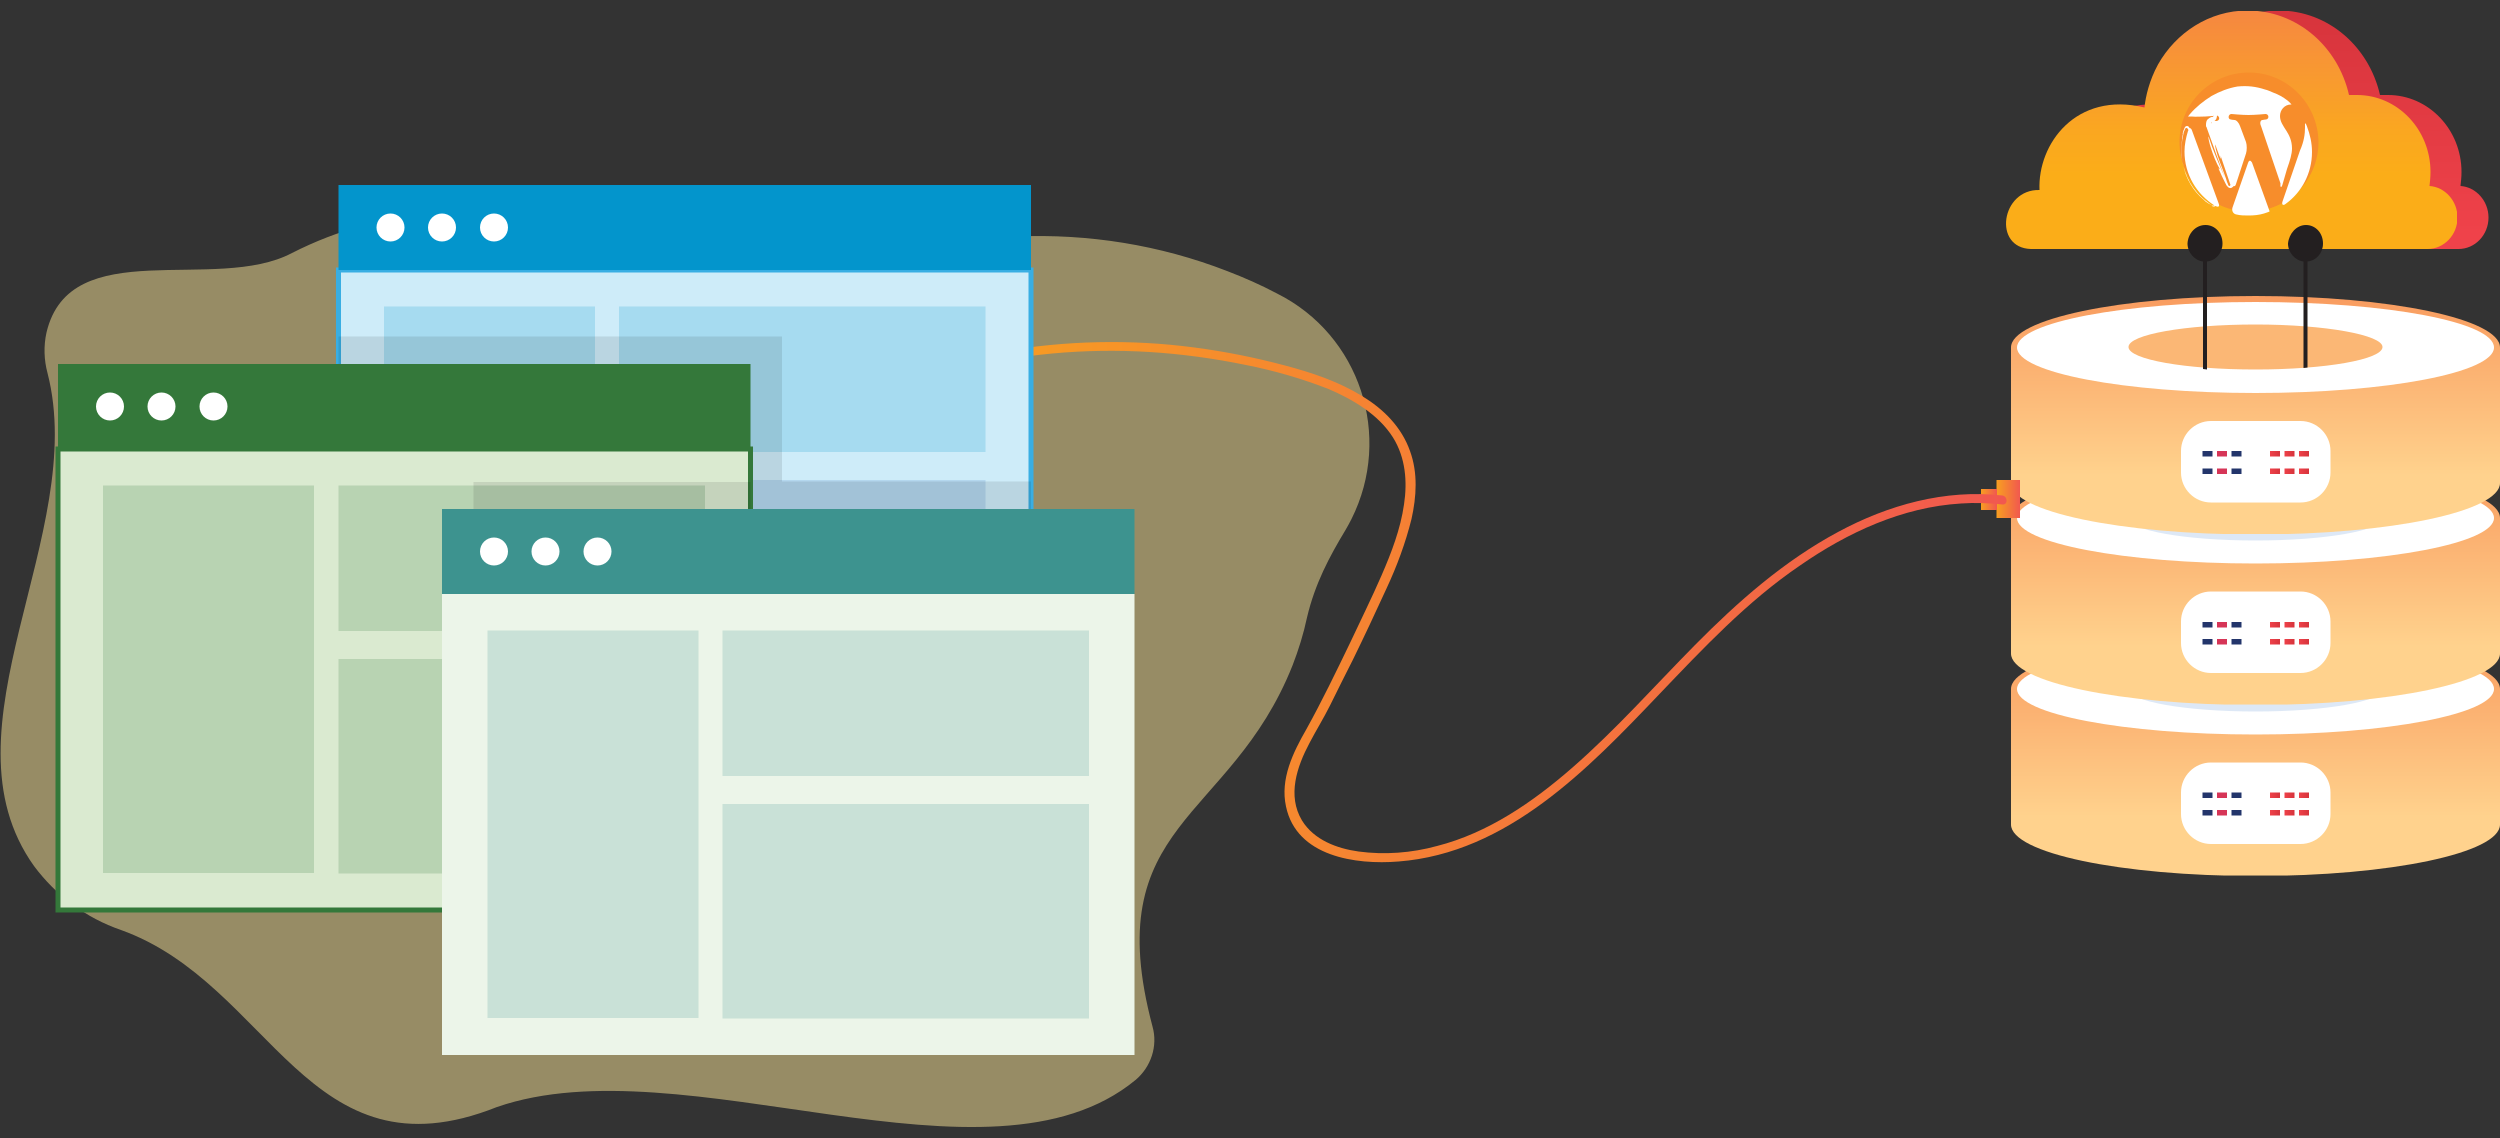 <svg xmlns="http://www.w3.org/2000/svg" xmlns:xlink="http://www.w3.org/1999/xlink" id="Layer_1" x="0px" y="0px" viewBox="0 0 500 227.6" style="enable-background:new 0 0 500 227.6;" xml:space="preserve"><rect x="0" y="0" width="500" height="227.6" fill="#333333" stroke="none"/><style type="text/css">			.st0{clip-path:url(#SVGID_00000064325748323622083380000011982299474075229607_);fill:url(#SVGID_00000151533901460461680410000005139589065177568442_);}	.st1{fill-rule:evenodd;clip-rule:evenodd;fill:#FFFFFF;}	.st2{fill-rule:evenodd;clip-rule:evenodd;fill:url(#SVGID_00000146501368786483151500000007146140233973209002_);}	.st3{fill-rule:evenodd;clip-rule:evenodd;fill:url(#SVGID_00000112613392947590642150000001336205769073479313_);}	.st4{fill-rule:evenodd;clip-rule:evenodd;fill:url(#SVGID_00000009579674902769496900000007949826505852061625_);}	.st5{fill-rule:evenodd;clip-rule:evenodd;fill:#23356B;}	.st6{fill-rule:evenodd;clip-rule:evenodd;fill:#D63557;}	.st7{fill-rule:evenodd;clip-rule:evenodd;fill:url(#SVGID_00000073696538642973028800000001205279026518740355_);}	.st8{fill-rule:evenodd;clip-rule:evenodd;fill:url(#SVGID_00000050649840028076208210000000082425622092030879_);}	.st9{fill-rule:evenodd;clip-rule:evenodd;fill:url(#SVGID_00000155125393661283035030000006913236167028273050_);}	.st10{fill-rule:evenodd;clip-rule:evenodd;fill:#DDE8F6;}			.st11{clip-path:url(#SVGID_00000015356824973768287370000014687805502019187846_);fill:url(#SVGID_00000039829444572646028310000010799306856231811719_);}	.st12{fill-rule:evenodd;clip-rule:evenodd;fill:url(#SVGID_00000137849836266584288690000003315991517080987021_);}	.st13{fill-rule:evenodd;clip-rule:evenodd;fill:url(#SVGID_00000101786756522107617830000011641082684113717678_);}	.st14{fill-rule:evenodd;clip-rule:evenodd;fill:url(#SVGID_00000083810773770090291490000015253237257008898472_);}	.st15{fill-rule:evenodd;clip-rule:evenodd;fill:url(#SVGID_00000008848679647886896290000014137912449814654630_);}	.st16{fill-rule:evenodd;clip-rule:evenodd;fill:url(#SVGID_00000078003703430887791050000010523767347646374793_);}	.st17{fill-rule:evenodd;clip-rule:evenodd;fill:url(#SVGID_00000129914397615273576450000000492751768195541672_);}			.st18{clip-path:url(#SVGID_00000010998759498437909360000001683196717924790458_);fill:url(#SVGID_00000153679205415749160590000007653502942445377688_);}	.st19{fill-rule:evenodd;clip-rule:evenodd;fill:url(#SVGID_00000176030224113298375040000006932323139243490209_);}	.st20{fill-rule:evenodd;clip-rule:evenodd;fill:url(#SVGID_00000016057597273051424660000015282489616519427257_);}	.st21{fill-rule:evenodd;clip-rule:evenodd;fill:url(#SVGID_00000175293872568536430120000004256642178614059689_);}	.st22{fill-rule:evenodd;clip-rule:evenodd;fill:url(#SVGID_00000006696070626528877840000014583060549264854144_);}	.st23{fill-rule:evenodd;clip-rule:evenodd;fill:url(#SVGID_00000173877171991834114630000007913355986844749704_);}	.st24{fill-rule:evenodd;clip-rule:evenodd;fill:url(#SVGID_00000022537001146954012540000004038299192633561769_);}	.st25{fill-rule:evenodd;clip-rule:evenodd;fill:#FBB775;}			.st26{clip-path:url(#SVGID_00000105405889491906495370000002297669713637765780_);fill:url(#SVGID_00000017518224206266136280000010961860197292747406_);}			.st27{clip-path:url(#SVGID_00000114058279822550472980000008610749233202378678_);fill:url(#SVGID_00000078009958945995173520000011327492092138327732_);}	.st28{fill-rule:evenodd;clip-rule:evenodd;fill:#F78D2B;}	.st29{fill-rule:evenodd;clip-rule:evenodd;fill:#231F20;}	.st30{fill:#FFFFFF;}	.st31{opacity:0.5;fill:#FCE699;}	.st32{fill:url(#SVGID_00000020396393377975072790000005963673761484295832_);}	.st33{fill:url(#SVGID_00000103250205962495551310000002353361140067663290_);}	.st34{fill:url(#SVGID_00000076586788413999556770000006422041531308681653_);}	.st35{fill:#CEECF9;stroke:#39AEE3;stroke-miterlimit:10;}	.st36{fill:#0395CC;}	.st37{opacity:0.2;}	.st38{fill:#4983C4;}	.st39{opacity:0.1;fill:#010101;enable-background:new    ;}	.st40{fill:#DAEAD0;stroke:#34783A;stroke-miterlimit:10;}	.st41{fill:#34783A;}	.st42{fill:#ECF5E9;}	.st43{fill:#3D938F;}</style><g>	<g>		<g>			<defs>				<path id="SVGID_1_" d="M451.1,127.5c-27,0-48.9,4.6-48.9,10.3v27.1c0,5.7,21.9,10.3,48.9,10.3c27,0,48.9-4.6,48.9-10.3v-27.1     C500,132.1,478.1,127.5,451.1,127.5"></path>			</defs>			<clipPath id="SVGID_00000124150594262912049750000011661883672702636696_">				<use xlink:href="#SVGID_1_" style="overflow:visible;"></use>			</clipPath>							<linearGradient id="SVGID_00000081623333973679703360000017315137950361421444_" gradientUnits="userSpaceOnUse" x1="451.122" y1="163.399" x2="451.121" y2="103.939">				<stop offset="0" style="stop-color:#FFD28D"></stop>				<stop offset="1" style="stop-color:#F47841"></stop>			</linearGradient>							<rect x="402.2" y="127.5" style="clip-path:url(#SVGID_00000124150594262912049750000011661883672702636696_);fill:url(#SVGID_00000081623333973679703360000017315137950361421444_);" width="97.8" height="47.6"></rect>		</g>		<path class="st1" d="M460.1,152.5h-17.9c-3.3,0-6,2.7-6,6v4.3c0,3.3,2.7,6,6,6h17.9c3.3,0,6-2.7,6-6v-4.3   C466.1,155.2,463.4,152.5,460.1,152.5"></path>		<path class="st1" d="M451.1,128.7c-26.4,0-47.7,4.1-47.7,9.1c0,5,21.4,9.1,47.7,9.1c26.4,0,47.7-4.1,47.7-9.1   C498.8,132.7,477.5,128.7,451.1,128.7"></path>					<linearGradient id="SVGID_00000178896117433830871390000006373005314174356867_" gradientUnits="userSpaceOnUse" x1="459.751" y1="159.073" x2="461.76" y2="159.073">			<stop offset="0" style="stop-color:#EF424A"></stop>			<stop offset="1" style="stop-color:#D7343C"></stop>		</linearGradient>					<rect x="459.8" y="158.5" style="fill-rule:evenodd;clip-rule:evenodd;fill:url(#SVGID_00000178896117433830871390000006373005314174356867_);" width="2" height="1.1"></rect>					<linearGradient id="SVGID_00000024685880381196113910000007952404377028805805_" gradientUnits="userSpaceOnUse" x1="456.866" y1="159.073" x2="458.875" y2="159.073">			<stop offset="0" style="stop-color:#EF424A"></stop>			<stop offset="1" style="stop-color:#D7343C"></stop>		</linearGradient>					<rect x="456.9" y="158.5" style="fill-rule:evenodd;clip-rule:evenodd;fill:url(#SVGID_00000024685880381196113910000007952404377028805805_);" width="2" height="1.1"></rect>					<linearGradient id="SVGID_00000077286209706531966210000011531093787127735459_" gradientUnits="userSpaceOnUse" x1="453.981" y1="159.073" x2="455.99" y2="159.073">			<stop offset="0" style="stop-color:#EF424A"></stop>			<stop offset="1" style="stop-color:#D7343C"></stop>		</linearGradient>					<rect x="454" y="158.5" style="fill-rule:evenodd;clip-rule:evenodd;fill:url(#SVGID_00000077286209706531966210000011531093787127735459_);" width="2" height="1.1"></rect>		<rect x="446.3" y="158.5" class="st5" width="2" height="1.1"></rect>		<rect x="443.4" y="158.5" class="st6" width="2" height="1.1"></rect>		<rect x="440.5" y="158.5" class="st5" width="2" height="1.1"></rect>					<linearGradient id="SVGID_00000094579569567811788290000014517247914760104883_" gradientUnits="userSpaceOnUse" x1="459.751" y1="162.519" x2="461.76" y2="162.519">			<stop offset="0" style="stop-color:#EF424A"></stop>			<stop offset="1" style="stop-color:#D7343C"></stop>		</linearGradient>					<rect x="459.8" y="162" style="fill-rule:evenodd;clip-rule:evenodd;fill:url(#SVGID_00000094579569567811788290000014517247914760104883_);" width="2" height="1.1"></rect>					<linearGradient id="SVGID_00000079474342572821749650000011826409316387166380_" gradientUnits="userSpaceOnUse" x1="456.866" y1="162.519" x2="458.875" y2="162.519">			<stop offset="0" style="stop-color:#EF424A"></stop>			<stop offset="1" style="stop-color:#D7343C"></stop>		</linearGradient>					<rect x="456.9" y="162" style="fill-rule:evenodd;clip-rule:evenodd;fill:url(#SVGID_00000079474342572821749650000011826409316387166380_);" width="2" height="1.1"></rect>					<linearGradient id="SVGID_00000127009513129078057780000003894330579311963576_" gradientUnits="userSpaceOnUse" x1="453.981" y1="162.519" x2="455.99" y2="162.519">			<stop offset="0" style="stop-color:#EF424A"></stop>			<stop offset="1" style="stop-color:#D7343C"></stop>		</linearGradient>					<rect x="454" y="162" style="fill-rule:evenodd;clip-rule:evenodd;fill:url(#SVGID_00000127009513129078057780000003894330579311963576_);" width="2" height="1.1"></rect>		<rect x="446.3" y="162" class="st5" width="2" height="1.1"></rect>		<rect x="443.4" y="162" class="st6" width="2" height="1.1"></rect>		<rect x="440.5" y="162" class="st5" width="2" height="1.1"></rect>		<path class="st10" d="M451.1,133.3c-14,0-25.4,2-25.4,4.5c0,2.5,11.4,4.5,25.4,4.5c14,0,25.4-2,25.4-4.5   C476.5,135.3,465.1,133.3,451.1,133.3"></path>		<g>			<defs>				<path id="SVGID_00000162337806485244769530000009261440687777284746_" d="M451.1,93.3c-27,0-48.9,4.6-48.9,10.3v27.1     c0,5.7,21.9,10.3,48.9,10.3c27,0,48.9-4.6,48.9-10.3v-27.1C500,97.9,478.1,93.3,451.1,93.3"></path>			</defs>			<clipPath id="SVGID_00000179621934139312384020000011911605921948381089_">				<use xlink:href="#SVGID_00000162337806485244769530000009261440687777284746_" style="overflow:visible;"></use>			</clipPath>							<linearGradient id="SVGID_00000047021465781706934280000000278203023451634857_" gradientUnits="userSpaceOnUse" x1="451.122" y1="129.243" x2="451.121" y2="69.782">				<stop offset="0" style="stop-color:#FFD28D"></stop>				<stop offset="1" style="stop-color:#F47841"></stop>			</linearGradient>							<rect x="402.2" y="93.3" style="clip-path:url(#SVGID_00000179621934139312384020000011911605921948381089_);fill:url(#SVGID_00000047021465781706934280000000278203023451634857_);" width="97.8" height="47.6"></rect>		</g>		<path class="st1" d="M460.1,118.3h-17.9c-3.3,0-6,2.7-6,6v4.3c0,3.3,2.7,6,6,6h17.9c3.3,0,6-2.7,6-6v-4.3   C466.1,121,463.4,118.3,460.1,118.3"></path>		<path class="st1" d="M451.1,94.5c-26.4,0-47.7,4.1-47.7,9.1c0,5,21.4,9.1,47.7,9.1c26.4,0,47.7-4.1,47.7-9.1   C498.8,98.6,477.5,94.5,451.1,94.5"></path>					<linearGradient id="SVGID_00000011005258420902409840000011112005776112852159_" gradientUnits="userSpaceOnUse" x1="459.751" y1="124.917" x2="461.76" y2="124.917">			<stop offset="0" style="stop-color:#EF424A"></stop>			<stop offset="1" style="stop-color:#D7343C"></stop>		</linearGradient>					<rect x="459.8" y="124.4" style="fill-rule:evenodd;clip-rule:evenodd;fill:url(#SVGID_00000011005258420902409840000011112005776112852159_);" width="2" height="1.1"></rect>					<linearGradient id="SVGID_00000170247899596525004780000008040249797458802084_" gradientUnits="userSpaceOnUse" x1="456.866" y1="124.917" x2="458.875" y2="124.917">			<stop offset="0" style="stop-color:#EF424A"></stop>			<stop offset="1" style="stop-color:#D7343C"></stop>		</linearGradient>					<rect x="456.9" y="124.4" style="fill-rule:evenodd;clip-rule:evenodd;fill:url(#SVGID_00000170247899596525004780000008040249797458802084_);" width="2" height="1.1"></rect>					<linearGradient id="SVGID_00000181065274134465215750000004323284739433228438_" gradientUnits="userSpaceOnUse" x1="453.981" y1="124.917" x2="455.99" y2="124.917">			<stop offset="0" style="stop-color:#EF424A"></stop>			<stop offset="1" style="stop-color:#D7343C"></stop>		</linearGradient>					<rect x="454" y="124.4" style="fill-rule:evenodd;clip-rule:evenodd;fill:url(#SVGID_00000181065274134465215750000004323284739433228438_);" width="2" height="1.1"></rect>		<rect x="446.3" y="124.4" class="st5" width="2" height="1.1"></rect>		<rect x="443.4" y="124.4" class="st6" width="2" height="1.1"></rect>		<rect x="440.5" y="124.4" class="st5" width="2" height="1.1"></rect>					<linearGradient id="SVGID_00000135691733557380257480000018148976524447371174_" gradientUnits="userSpaceOnUse" x1="459.751" y1="128.363" x2="461.76" y2="128.363">			<stop offset="0" style="stop-color:#EF424A"></stop>			<stop offset="1" style="stop-color:#D7343C"></stop>		</linearGradient>					<rect x="459.8" y="127.8" style="fill-rule:evenodd;clip-rule:evenodd;fill:url(#SVGID_00000135691733557380257480000018148976524447371174_);" width="2" height="1.1"></rect>					<linearGradient id="SVGID_00000029036762987569633720000016350990863937728898_" gradientUnits="userSpaceOnUse" x1="456.866" y1="128.363" x2="458.875" y2="128.363">			<stop offset="0" style="stop-color:#EF424A"></stop>			<stop offset="1" style="stop-color:#D7343C"></stop>		</linearGradient>					<rect x="456.9" y="127.8" style="fill-rule:evenodd;clip-rule:evenodd;fill:url(#SVGID_00000029036762987569633720000016350990863937728898_);" width="2" height="1.1"></rect>					<linearGradient id="SVGID_00000076597926803459074680000012072201442968349079_" gradientUnits="userSpaceOnUse" x1="453.981" y1="128.363" x2="455.99" y2="128.363">			<stop offset="0" style="stop-color:#EF424A"></stop>			<stop offset="1" style="stop-color:#D7343C"></stop>		</linearGradient>					<rect x="454" y="127.8" style="fill-rule:evenodd;clip-rule:evenodd;fill:url(#SVGID_00000076597926803459074680000012072201442968349079_);" width="2" height="1.1"></rect>		<rect x="446.3" y="127.8" class="st5" width="2" height="1.1"></rect>		<rect x="443.4" y="127.8" class="st6" width="2" height="1.1"></rect>		<rect x="440.5" y="127.8" class="st5" width="2" height="1.1"></rect>		<path class="st10" d="M451.1,99.1c-14,0-25.4,2-25.4,4.5c0,2.5,11.4,4.5,25.4,4.5c14,0,25.4-2,25.4-4.5   C476.5,101.1,465.1,99.1,451.1,99.1"></path>		<g>			<defs>				<path id="SVGID_00000135679493360335980170000018260346046257008023_" d="M451.1,59.2c-27,0-48.9,4.6-48.9,10.3v27.1     c0,5.7,21.9,10.3,48.9,10.3c27,0,48.9-4.6,48.9-10.3V69.5C500,63.8,478.1,59.2,451.1,59.2"></path>			</defs>			<clipPath id="SVGID_00000114776155063045373560000009917950658747369386_">				<use xlink:href="#SVGID_00000135679493360335980170000018260346046257008023_" style="overflow:visible;"></use>			</clipPath>							<linearGradient id="SVGID_00000070823346826280274310000008687578950659424414_" gradientUnits="userSpaceOnUse" x1="451.122" y1="95.086" x2="451.121" y2="35.626">				<stop offset="0" style="stop-color:#FFD28D"></stop>				<stop offset="1" style="stop-color:#F47841"></stop>			</linearGradient>							<rect x="402.2" y="59.2" style="clip-path:url(#SVGID_00000114776155063045373560000009917950658747369386_);fill:url(#SVGID_00000070823346826280274310000008687578950659424414_);" width="97.8" height="47.6"></rect>		</g>		<path class="st1" d="M460.1,84.2h-17.9c-3.3,0-6,2.7-6,6v4.3c0,3.3,2.7,6,6,6h17.9c3.3,0,6-2.7,6-6v-4.3   C466.1,86.9,463.4,84.2,460.1,84.2"></path>		<path class="st1" d="M451.1,60.4c-26.4,0-47.7,4.1-47.7,9.1c0,5,21.4,9.1,47.7,9.1c26.4,0,47.7-4.1,47.7-9.1   C498.8,64.4,477.5,60.4,451.1,60.4"></path>					<linearGradient id="SVGID_00000180349410585961973470000009464692775738597519_" gradientUnits="userSpaceOnUse" x1="459.751" y1="90.76" x2="461.76" y2="90.76">			<stop offset="0" style="stop-color:#EF424A"></stop>			<stop offset="1" style="stop-color:#D7343C"></stop>		</linearGradient>					<rect x="459.8" y="90.2" style="fill-rule:evenodd;clip-rule:evenodd;fill:url(#SVGID_00000180349410585961973470000009464692775738597519_);" width="2" height="1.1"></rect>					<linearGradient id="SVGID_00000039848201720397008820000004178307400821281168_" gradientUnits="userSpaceOnUse" x1="456.866" y1="90.76" x2="458.875" y2="90.76">			<stop offset="0" style="stop-color:#EF424A"></stop>			<stop offset="1" style="stop-color:#D7343C"></stop>		</linearGradient>					<rect x="456.9" y="90.2" style="fill-rule:evenodd;clip-rule:evenodd;fill:url(#SVGID_00000039848201720397008820000004178307400821281168_);" width="2" height="1.1"></rect>					<linearGradient id="SVGID_00000085955341858349522160000017766505520014878873_" gradientUnits="userSpaceOnUse" x1="453.981" y1="90.76" x2="455.99" y2="90.76">			<stop offset="0" style="stop-color:#EF424A"></stop>			<stop offset="1" style="stop-color:#D7343C"></stop>		</linearGradient>					<rect x="454" y="90.2" style="fill-rule:evenodd;clip-rule:evenodd;fill:url(#SVGID_00000085955341858349522160000017766505520014878873_);" width="2" height="1.1"></rect>		<rect x="446.3" y="90.2" class="st5" width="2" height="1.1"></rect>		<rect x="443.4" y="90.2" class="st6" width="2" height="1.1"></rect>		<rect x="440.5" y="90.2" class="st5" width="2" height="1.1"></rect>					<linearGradient id="SVGID_00000090973918338051683900000016289180653302261640_" gradientUnits="userSpaceOnUse" x1="459.751" y1="94.206" x2="461.76" y2="94.206">			<stop offset="0" style="stop-color:#EF424A"></stop>			<stop offset="1" style="stop-color:#D7343C"></stop>		</linearGradient>					<rect x="459.8" y="93.7" style="fill-rule:evenodd;clip-rule:evenodd;fill:url(#SVGID_00000090973918338051683900000016289180653302261640_);" width="2" height="1.1"></rect>					<linearGradient id="SVGID_00000123403865021471598150000013619639319361917625_" gradientUnits="userSpaceOnUse" x1="456.866" y1="94.206" x2="458.875" y2="94.206">			<stop offset="0" style="stop-color:#EF424A"></stop>			<stop offset="1" style="stop-color:#D7343C"></stop>		</linearGradient>					<rect x="456.9" y="93.7" style="fill-rule:evenodd;clip-rule:evenodd;fill:url(#SVGID_00000123403865021471598150000013619639319361917625_);" width="2" height="1.1"></rect>					<linearGradient id="SVGID_00000075868393577863945300000011110237928466453432_" gradientUnits="userSpaceOnUse" x1="453.981" y1="94.206" x2="455.99" y2="94.206">			<stop offset="0" style="stop-color:#EF424A"></stop>			<stop offset="1" style="stop-color:#D7343C"></stop>		</linearGradient>					<rect x="454" y="93.7" style="fill-rule:evenodd;clip-rule:evenodd;fill:url(#SVGID_00000075868393577863945300000011110237928466453432_);" width="2" height="1.1"></rect>		<rect x="446.3" y="93.7" class="st5" width="2" height="1.1"></rect>		<rect x="443.4" y="93.7" class="st6" width="2" height="1.1"></rect>		<rect x="440.5" y="93.7" class="st5" width="2" height="1.1"></rect>		<path class="st25" d="M451.1,64.9c-14,0-25.4,2-25.4,4.5c0,2.5,11.4,4.5,25.4,4.5c14,0,25.4-2,25.4-4.5   C476.5,67,465.1,64.9,451.1,64.9"></path>		<g>			<defs>				<path id="SVGID_00000098190167435123561950000005707222685520913828_" d="M477.6,19c8.1,0,14.7,6.9,14.7,15.4     c0,1-0.1,1.9-0.2,2.8c3.1,0.2,5.6,3,5.6,6.3c0,3.5-2.7,6.3-6,6.3h-14.1h-0.7h-6.2h-29.3h-8h-7h-7.8h-6.2c-7.7-0.2-6-12,1.7-11.8     c-0.4-9.2,7.3-19.8,21-16.5c0.2-2.2,1-5.5,2.7-8.6c3.6-6.4,10.3-10.8,17.9-10.8c9.9,0,18.1,7.2,20.3,16.9     C476.7,19,477.2,19,477.6,19"></path>			</defs>			<clipPath id="SVGID_00000182493064085950535510000012862175407997479063_">				<use xlink:href="#SVGID_00000098190167435123561950000005707222685520913828_" style="overflow:visible;"></use>			</clipPath>							<linearGradient id="SVGID_00000121968429017238508510000009885444044335362702_" gradientUnits="userSpaceOnUse" x1="451.299" y1="46.745" x2="451.299" y2="2.288">				<stop offset="0" style="stop-color:#EF424A"></stop>				<stop offset="1" style="stop-color:#D7343C"></stop>			</linearGradient>							<rect x="404.9" y="2.2" style="clip-path:url(#SVGID_00000182493064085950535510000012862175407997479063_);fill:url(#SVGID_00000121968429017238508510000009885444044335362702_);" width="92.8" height="47.7"></rect>		</g>		<g>			<defs>				<path id="SVGID_00000065760169870843733060000000018437343335976618_" d="M471.4,19c8.1,0,14.7,6.9,14.7,15.4     c0,1-0.1,1.9-0.2,2.8c3.1,0.2,5.6,3,5.6,6.3c0,3.5-2.7,6.3-6,6.3h-14.1h-0.7h-6.2h-29.3h-8h-7h-7.8h-6.2c-7.7-0.2-6-12,1.7-11.8     c-0.4-9.2,7.3-19.8,21-16.5c0.2-2.2,1-5.5,2.7-8.6c3.6-6.4,10.3-10.8,17.9-10.8c9.9,0,18.1,7.2,20.3,16.9     C470.4,19,470.9,19,471.4,19"></path>			</defs>			<clipPath id="SVGID_00000137121462097120852150000012361318198657102253_">				<use xlink:href="#SVGID_00000065760169870843733060000000018437343335976618_" style="overflow:visible;"></use>			</clipPath>							<linearGradient id="SVGID_00000068643891347118510870000014385736589411639738_" gradientUnits="userSpaceOnUse" x1="445.031" y1="34.93" x2="445.031" y2="-13.218">				<stop offset="8.319286e-07" style="stop-color:#FBAD18"></stop>				<stop offset="0.179" style="stop-color:#FAA720"></stop>				<stop offset="0.47" style="stop-color:#F89634"></stop>				<stop offset="0.833" style="stop-color:#F47C49"></stop>				<stop offset="1" style="stop-color:#F26D50"></stop>			</linearGradient>							<rect x="398.6" y="2.2" style="clip-path:url(#SVGID_00000137121462097120852150000012361318198657102253_);fill:url(#SVGID_00000068643891347118510870000014385736589411639738_);" width="92.8" height="47.7"></rect>		</g>		<path class="st28" d="M449.8,14.5c-7.7,0-13.9,6.2-13.9,13.9c0,7.7,6.2,13.9,13.9,13.9c7.7,0,13.9-6.2,13.9-13.9   C463.6,20.7,457.4,14.5,449.8,14.5"></path>		<path class="st29" d="M441.1,45c1.9,0,3.4,1.6,3.4,3.7c0,1.9-1.3,3.4-3.1,3.6v21.6c-0.3,0-0.5-0.1-0.8-0.1V52.3   c-1.7-0.2-3.1-1.8-3.1-3.6C437.6,46.7,439.1,45,441.1,45 M461.2,45c1.9,0,3.4,1.6,3.4,3.7c0,1.9-1.3,3.4-3.1,3.6v21.2   c-0.3,0-0.5,0.1-0.8,0.1V52.3c-1.7-0.2-3.1-1.8-3.1-3.6C457.8,46.7,459.3,45,461.2,45z"></path>		<g>			<g>				<path class="st30" d="M449.6,32.6l-3.1,8.9c-0.2,0.6,0.1,1.3,0.8,1.4c0.8,0.2,1.6,0.2,2.4,0.2c1.1,0,2.1-0.1,3.1-0.4     c0.7-0.2,1.1-0.4,1.1-0.4c0,0,0-0.1,0-0.1l-3.5-9.7C450.1,32,449.8,32,449.6,32.6z"></path>				<path class="st30" d="M456.5,36.9l0.9-3.1c0.6-1.7,1-3,1-4.1c0-1.6-0.6-2.7-1.1-3.5c-0.7-1.1-1.3-1.9-1.3-3     c0-1.2,0.9-2.3,2.2-2.3c0,0,0.1,0,0.1,0c0,0-0.3-0.4-0.8-0.8c-0.9-0.7-1.8-1.2-2.9-1.6c-0.5-0.2-1.1-0.5-1.6-0.6     c-0.9-0.3-1.8-0.5-2.7-0.6c-0.9-0.1-1.8-0.1-2.8,0c-1.8,0.3-3.6,1-5.2,1.9c-1.6,1-3.1,2.2-4.3,3.6l-0.4,0.5l0.7,0     c0.9,0.1,1.9,0,2.8,0l1.4-0.1c0.1,0,0.1,0,0.2,0c0,0,0,0,0.1-0.1c0,0,0,0,0,0c0,0,0,0.1,0,0.1c0,0,0,0-0.1,0c0,0,0,0,0,0     c0,0,0,0.1-0.1,0.1c0,0-0.1,0.1-0.1,0.1c0,0,0,0,0,0c0,0,0,0,0,0l-0.1,0c-0.1,0-0.1,0-0.1,0c-0.3,0.1-0.6,0.3-0.8,0.5     c-0.2,0.2-0.3,0.6-0.3,1c0,0.1,0,0.1,0,0.2l0,0.1c0,0.1,0,0.1,0.1,0.2l0.1,0.3l0.9,2.5c0.6,1.7,1.2,3.4,1.8,5     c0.3,0.8,0.6,1.6,0.9,2.4c-1.2-2.8-2.4-5.5-3.3-8.3c-0.2,0.3,0.9,4.2,2.2,6.4c0.1,0.5-0.3-0.3-0.2,0c0.4,1,0.9,2,1.4,3     c0.1,0.1,0.1,0.3,0.3,0.5c0.1,0.1,0.2,0.2,0.3,0.3c0.2,0.1,0.5,0.2,0.7,0c0.2-0.1,0.3-0.2,0.3-0.3c0.2,0.1,0.4,0,0.5-0.4l2-6.1     c0.2-0.6,0.2-1.7,0-2.3l-1.2-3.2c-0.2-0.6-0.7-1.2-1.1-1.2c-0.4,0-0.7-0.1-0.7-0.1c-0.7,0-0.6-1.1,0.1-1.1c0,0,2.1,0.2,3.4,0.2     c1.3,0,3.4-0.2,3.4-0.2c0.7,0,0.8,1,0.1,1.1c0,0-0.3,0-0.7,0.1c-0.4,0-0.6,0.6-0.3,1.2l3.9,11.5C456,37.6,456.3,37.6,456.5,36.9     z M443.3,24.2c0,0-0.2,0-0.4,0c0.3-0.2,0.5-0.6,0.5-1.1C444,23.3,444,24.1,443.3,24.2z M439.4,22.9     C439.4,22.9,439.4,22.9,439.4,22.9C439.3,23,439.3,23,439.4,22.9C439.3,23,439.4,22.9,439.4,22.9z M442.2,25.2l0-0.1l0,0l0,0     l0,0l0,0c0,0.1,0,0,0,0l0,0l0-0.1l0-0.1c0,0,0,0,0,0c0,0,0,0,0,0c0,0,0,0,0-0.1c0-0.1,0-0.3,0.1-0.4c0,0,0.1,0,0.1-0.1     C442.2,24.7,442.1,24.9,442.2,25.2L442.2,25.2z M446.1,37L446.1,37c-0.1,0.1-0.2,0.3-0.3,0.2c-0.2-0.1-0.2-0.5-0.4-0.8     c-0.2-0.8-0.6-1.7-0.9-2.6c-0.7-1.8-1.4-3.7-1.5-4.9c0.1-0.1,1,3,1.2,2.8c0-0.2-0.1-0.4-0.1-0.6L446.1,37z"></path>				<path class="st30" d="M461,24.8c0,0.2,0,0.4,0,0.7c0,1.3-0.2,2.8-1,4.6l-3.5,10.2c-0.2,0.6,0.1,0.9,0.6,0.5     c3.2-2.3,5.3-6.1,5.3-10.4c0-1.8-0.4-3.5-1-5.1C461.2,24.7,461,24.5,461,24.8z"></path>				<path class="st30" d="M440.8,40c0,0,0.1,0.1,0.1,0.1c0.1,0.1,0.1,0.1,0.2,0.2c0.2,0.1,0.4,0.3,0.6,0.4c0,0,0.1,0,0.1,0.1     c0,0,0,0,0.1,0c1.2,0.8-0.2-0.2-0.7-0.6c-1.3-1-2.4-2.3-3.2-3.7c-0.8-1.5-1.4-3.1-1.6-4.8c-0.2-1.7-0.1-3.4,0.3-5     c0-0.2,0.1-0.4,0.2-0.6c0.1-0.2,0.1-0.4,0.3-0.5c0.1-0.1,0.3,0.1,0.4,0.2c0,0.1,0,0.1,0.1,0.2c0,0.1-0.1,0.1-0.1,0.2     c-0.4,1.3-0.7,2.7-0.7,4.1c0,4.6,2.4,8.5,6,10.8c-0.1,0-0.2,0-0.3,0c-0.2,0-0.3,0-0.2,0.1c0.2,0.1,0.4,0.2,0.7,0c0,0,0,0,0,0     c0.6,0.3,0.9,0.1,0.6-0.6l-5.3-14.5c-0.1-0.4-0.4-0.5-0.5-0.5c0-0.1-0.1-0.1-0.1-0.2c-0.1-0.1-0.2-0.2-0.4-0.2     c-0.2,0-0.3,0.1-0.4,0.2c-0.1,0.2-0.2,0.4-0.2,0.5c0-0.1-0.2,0.4-0.3,0.9c0,0.1,0.1-0.2,0.1-0.1c-0.1,0.3-0.1,0.6-0.2,1     c0,0,0,0.1,0,0.1c0,0,0,0,0,0c0,0.1,0,0.1,0,0.2c-0.2,1.6-0.2,3.2,0.2,4.8C437.1,35.7,438.7,38.3,440.8,40z"></path>			</g>		</g>	</g>	<path class="st31" d="M245.4,54.2c3.4,1.3,6.8,2.8,10,4.5c16.6,8.3,23.2,28.5,14.9,45.1c-0.4,0.8-0.8,1.5-1.2,2.2  c-3.2,5.3-6.1,10.7-7.7,17.5c-0.7,3.3-1.7,6.5-2.9,9.6c-12.5,31.4-38.9,31.2-28,72.2c1.1,3.9-0.3,8.1-3.4,10.7  c-29.4,24.2-90.4-7.5-127.7,5.4c-37.9,15.1-45.1-24.6-75.2-35.4c-7-2.4-13-6.9-17.4-12.8c-19.6-27.4,11-66.4,2.7-98.6  c-0.7-2.6-0.8-5.4-0.2-8.1c4.7-19.9,33.8-7.8,49.1-15.9c18.5-9.4,37.7-10,57.2-3.3c28.5,6,58.5,1.4,87.7,0  C217.7,46.7,232,49,245.4,54.2z"></path>			<linearGradient id="SVGID_00000155137535118543821100000010311586680312567986_" gradientUnits="userSpaceOnUse" x1="399.324" y1="99.85" x2="404.052" y2="99.85">		<stop offset="0" style="stop-color:#F89F20"></stop>		<stop offset="1" style="stop-color:#F1584F"></stop>	</linearGradient>	<rect x="399.3" y="96" style="fill:url(#SVGID_00000155137535118543821100000010311586680312567986_);" width="4.7" height="7.6"></rect>			<linearGradient id="SVGID_00000004510525447755148130000006603428083751475865_" gradientUnits="userSpaceOnUse" x1="396.161" y1="99.85" x2="399.324" y2="99.85">		<stop offset="0" style="stop-color:#F89F20"></stop>		<stop offset="1" style="stop-color:#F1584F"></stop>	</linearGradient>			<rect x="396.2" y="97.8" style="fill:url(#SVGID_00000004510525447755148130000006603428083751475865_);" width="3.2" height="4.2"></rect>			<linearGradient id="SVGID_00000102545038997797486620000006647316470301335937_" gradientUnits="userSpaceOnUse" x1="190.18" y1="120.46" x2="401.129" y2="120.46">		<stop offset="0" style="stop-color:#F89F20"></stop>		<stop offset="1" style="stop-color:#F1584F"></stop>	</linearGradient>	<path style="fill:url(#SVGID_00000102545038997797486620000006647316470301335937_);" d="M191.3,74c12.6-3.2,25.6-4.4,38.6-3.6  c6.5,0.4,13,1.3,19.3,2.6c5.6,1.1,11.1,2.7,16.5,4.8c4.9,2.1,10,5.1,12.9,9.7c2.5,4,2.9,8.8,2.2,13.4c-0.7,4.9-2.5,9.6-4.5,14.2  s-4.2,9-6.3,13.5c-2.8,5.8-5.6,11.6-8.7,17.2c-2.7,4.7-5.3,10-4.1,15.5c2.1,10,13.9,11.7,22.5,11c21.8-1.7,37.9-18.5,52.1-33.4  c8.8-9.2,17.6-18.6,28.2-25.8c9.5-6.6,20.5-11.7,32.2-12.4c2.8-0.2,5.5-0.1,8.3,0.2c1.1,0.1,1.1-1.6,0-1.8  c-11.5-1.3-22.9,1.9-32.9,7.3c-10.8,5.8-20,13.9-28.6,22.6c-8.1,8.2-15.8,16.9-24.5,24.5c-7.9,6.9-16.9,13.1-27.1,15.7  c-5.1,1.4-10.5,1.8-15.7,1.1c-4.3-0.6-8.9-2.3-11.3-6.2c-3-5-1-10.8,1.5-15.5c1.3-2.5,2.8-4.9,4.1-7.5c1.5-3.1,3.1-6.2,4.6-9.2  c2.3-4.7,4.5-9.4,6.7-14.2c2.1-4.5,3.8-9.1,5-13.9c1-4.5,1.3-9.2-0.3-13.6c-1.7-4.8-5.3-8.4-9.6-11c-4.7-2.9-10.1-4.7-15.4-6.1  c-6-1.6-12-2.8-18.1-3.6c-12.8-1.7-25.8-1.4-38.5,0.8c-3.1,0.5-6.2,1.2-9.2,2c-0.5,0.1-0.7,0.6-0.6,1.1  C190.4,73.9,190.8,74.1,191.3,74L191.3,74z"></path>	<rect x="67.7" y="54" class="st35" width="138.5" height="92.2"></rect>	<rect x="67.7" y="37" class="st36" width="138.5" height="17"></rect>	<circle class="st30" cx="78.1" cy="45.5" r="2.8"></circle>	<circle class="st30" cx="88.4" cy="45.5" r="2.8"></circle>	<circle class="st30" cx="98.8" cy="45.5" r="2.8"></circle>	<g class="st37">		<rect x="76.8" y="61.3" class="st36" width="42.2" height="77.5"></rect>		<rect x="123.8" y="61.3" class="st36" width="73.3" height="29.1"></rect>		<rect x="123.8" y="96" class="st38" width="73.3" height="42.9"></rect>	</g>	<polygon class="st39" points="206.2,96.3 206.2,146.2 67.7,146.2 67.7,67.3 156.4,67.3 156.4,96.3  "></polygon>	<rect x="11.6" y="89.8" class="st40" width="138.5" height="92.2"></rect>	<rect x="11.6" y="72.8" class="st41" width="138.5" height="17"></rect>	<circle class="st30" cx="22" cy="81.3" r="2.8"></circle>	<circle class="st30" cx="32.3" cy="81.3" r="2.8"></circle>	<circle class="st30" cx="42.7" cy="81.3" r="2.8"></circle>	<g class="st37">		<rect x="20.6" y="97.1" class="st41" width="42.2" height="77.5"></rect>		<rect x="67.7" y="97.1" class="st41" width="73.3" height="29.1"></rect>		<rect x="67.7" y="131.8" class="st41" width="73.3" height="42.9"></rect>	</g>	<rect x="94.7" y="96.4" class="st39" width="55.4" height="85.6"></rect>	<rect x="88.4" y="118.8" class="st42" width="138.5" height="92.2"></rect>	<rect x="88.4" y="101.8" class="st43" width="138.5" height="17"></rect>	<circle class="st30" cx="98.8" cy="110.3" r="2.8"></circle>	<circle class="st30" cx="109.1" cy="110.3" r="2.8"></circle>	<circle class="st30" cx="119.5" cy="110.3" r="2.8"></circle>	<g class="st37">		<rect x="97.5" y="126.1" class="st43" width="42.2" height="77.5"></rect>		<rect x="144.5" y="126.1" class="st43" width="73.3" height="29.1"></rect>		<rect x="144.5" y="160.8" class="st43" width="73.3" height="42.9"></rect>	</g></g></svg>